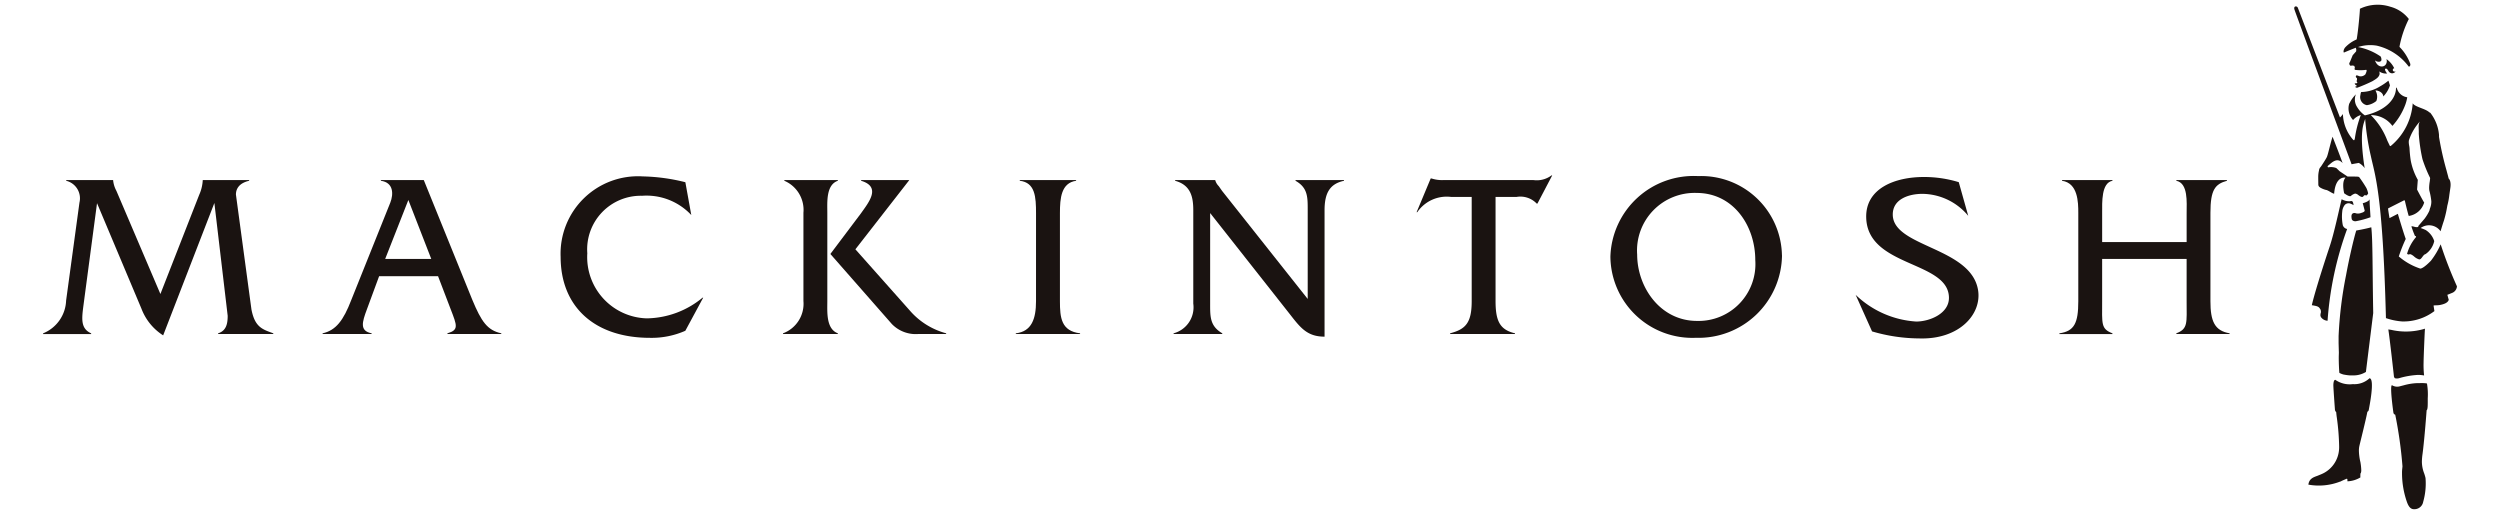 <svg xmlns="http://www.w3.org/2000/svg" xmlns:xlink="http://www.w3.org/1999/xlink" width="180" height="37" viewBox="0 0 180 37">
  <defs>
    <clipPath id="clip-path">
      <rect id="長方形_543" data-name="長方形 543" width="180" height="37" transform="translate(677.896 925.655)" fill="none" stroke="#707070" stroke-width="1"/>
    </clipPath>
    <clipPath id="clip-path-2">
      <rect id="長方形_381" data-name="長方形 381" width="173.793" height="36.31" fill="none"/>
    </clipPath>
  </defs>
  <g id="logo-mackintosh" transform="translate(-677.896 -925.655)" clip-path="url(#clip-path)">
    <g id="グループ_634" data-name="グループ 634" transform="translate(681 926)">
      <g id="グループ_633" data-name="グループ 633" transform="translate(0 0)" clip-path="url(#clip-path-2)">
        <path id="パス_624" data-name="パス 624" d="M396.722,3.091s.035.141.035.152l-.014.112-.246.277-.208.506c-.088.087,0,.235.046.247a.365.365,0,0,0,.128-.014.654.654,0,0,1,.151.031l.038.129c.009.033-.038.072-.024.094a.224.224,0,0,0,.033.059,3.029,3.029,0,0,0,.794,0c.124-.015-.046.325-.046.325a.483.483,0,0,1-.4.141c-.108-.028-.191-.084-.249-.064a.107.107,0,0,0,0,.164c.062.017.059.129.029.2a.158.158,0,0,0,.055.162.228.228,0,0,1-.2.036.156.156,0,0,0,.115.146c.044.018.029.111-.1.1a.191.191,0,0,0,.163.078,11.606,11.606,0,0,0,1.08-.463c.274-.16.476-.286.527-.5a.407.407,0,0,0-.023-.213.85.85,0,0,0,.569.152s-.277-.34-.085-.354c.078-.005.147.108.181.174a.316.316,0,0,0,.253.166.327.327,0,0,0,.264-.134c-.228.071-.274-.2-.1-.23a1.7,1.7,0,0,0-.563-.661.435.435,0,0,1-.057.4c-.143.2-.58.232-.768-.308.157.136.436.139.465-.019a.481.481,0,0,0-.056-.259,4.237,4.237,0,0,0-1.63-.68,2.837,2.837,0,0,1,1.354-.1,4,4,0,0,1,2.292,1.5c.033.038.149-.038.117-.192a3.364,3.364,0,0,0-.753-1.195.06.06,0,0,1-.02-.041V3.006l0-.015a7.526,7.526,0,0,1,.669-1.968,2.486,2.486,0,0,0-1.332-.883,2.95,2.95,0,0,0-2.138.122s-.044.022-.052.024,0,.062,0,.062c-.055.8-.152,1.673-.229,2.119,0,.018-.017.03-.036.041a2.457,2.457,0,0,0-.79.555c-.162.187-.133.394-.087.372.091-.037.255-.111.846-.344M394.157,21.9a.439.439,0,0,1,.052.2.38.38,0,0,1-.027.138l-.011.095a.3.3,0,0,0,.061.183.619.619,0,0,0,.455.232v0a24.169,24.169,0,0,1,1.409-6.607.4.4,0,0,1-.311-.266,3.178,3.178,0,0,1-.042-.977.857.857,0,0,1,.194-.5.389.389,0,0,1,.321-.106,1.082,1.082,0,0,1,.3.135c-.038-.34-.131-.307-.245-.284A1.083,1.083,0,0,1,395.7,14c-.191.772-.53,2.407-.852,3.374-.652,1.951-1.149,3.6-1.295,4.256.38.063.5.089.6.276m3.546,4.99a1.593,1.593,0,0,1-1.193.416A1.8,1.8,0,0,1,395.242,27c-.037.012-.093.031-.119.18a1.1,1.1,0,0,0-.019.23c0,.19.114,1.744.114,1.744a.269.269,0,0,0,.09.173s.019.229.044.384a17.013,17.013,0,0,1,.168,2.082,2.235,2.235,0,0,1-.046.509,2.078,2.078,0,0,1-1.246,1.5l-.279.114c-.3.107-.588.212-.644.632a4.232,4.232,0,0,0,2.28-.217l0,.007.167-.08.289-.127a.05.05,0,0,1,.05,0,.06.06,0,0,1,.024.047s0,.116.006.132a1.955,1.955,0,0,0,.929-.281,2,2,0,0,1,.007-.29s.053-.021.057-.214a3.924,3.924,0,0,0-.063-.6,3.8,3.8,0,0,1-.108-.827,1.585,1.585,0,0,1,.033-.328c.057-.255.466-1.872.577-2.467a.187.187,0,0,0,.1-.136c.019-.134.459-2.223.06-2.278m-.962-10.635c-.208.684-.539,2.144-.731,3.206a28.479,28.479,0,0,0-.539,4.393l0,.508.014.5c0,.074.005.114.005.133a.032.032,0,0,1,0,.012s0,0,0,0,0,.052,0,.057v.014c0,.023-.008.164-.008.354,0,.376.024.889.045,1.073a1.464,1.464,0,0,0,.282.113,3.652,3.652,0,0,0,.477.067h.225a1.707,1.707,0,0,0,.927-.249c0-.022.525-4.236.525-4.237-.058-3.28-.031-5.235-.138-6.179-.433.122-1.1.237-1.1.237M398.7,6.6a2.056,2.056,0,0,0,.479-.8s-.061-.189-.061-.193-.045-.133-.054-.141a4.042,4.042,0,0,1-.609.414,2.605,2.605,0,0,1-1.349.4.6.6,0,0,0-.052.21.591.591,0,0,0,.461.737,1.362,1.362,0,0,0,.683-.3.854.854,0,0,0-.067-.759c.216-.008.556.15.569.435m3,16.717a4.691,4.691,0,0,1-2.407.09s-.2-.033-.232-.036c.1.633.394,3.27.406,3.4a.328.328,0,0,0,.065.112.573.573,0,0,0,.3,0,5.879,5.879,0,0,1,1.195-.226,2.131,2.131,0,0,1,.61.029,6.855,6.855,0,0,1-.037-.937c0-.309.082-2.3.1-2.424m.141,3.956s-.007-.016-.009-.024a2.921,2.921,0,0,0-.309-.024l-.41.005a4.2,4.2,0,0,0-.924.151l-.272.07a.71.71,0,0,1-.59-.071c-.179-.007.086,1.887.1,1.971a.172.172,0,0,0,.132.15,30.949,30.949,0,0,1,.521,3.716l-.013.142a2.437,2.437,0,0,0-.019.362,6.3,6.3,0,0,0,.367,2.106c.163.424.342.5.58.477a.639.639,0,0,0,.576-.525,4.845,4.845,0,0,0,.169-1.715,2.743,2.743,0,0,0-.1-.342,2.374,2.374,0,0,1-.162-.851,4.693,4.693,0,0,1,.048-.551c.145-1.1.294-3.141.294-3.141.092-.034.08-.451.08-.862a4.648,4.648,0,0,0-.054-1.046m-4.765-12.285a.653.653,0,0,1-.345.019.278.278,0,0,0-.2-.012c-.109.045-.139.144-.127.285.012.16.031.186.08.235a.333.333,0,0,0,.272.052,6.6,6.6,0,0,0,1.017-.28c0-.012-.056-.918-.056-.918L397.709,14c-.032.173-.49.288-.49.288s.113.416.138.517-.192.169-.28.189m5.75,2.259a5.542,5.542,0,0,1-.7,1.176s-.529.564-.768.564a4.579,4.579,0,0,1-1.544-.873,11.178,11.178,0,0,1,.5-1.261c-.2-.557-.568-1.809-.568-1.809l-.6.309c0,.008-.12-.7-.1-.7l1.138-.576a.049.049,0,0,1,.044,0,.048.048,0,0,1,.027.037l.026.117c.093.4.231.943.253.967a1.362,1.362,0,0,0,1.095-.928l.014-.043c-.054-.044-.513-.928-.513-.928h0s.052-.706.054-.7a4.563,4.563,0,0,1-.514-1.417,8.494,8.494,0,0,1-.084-.874l-.018-.133a1.659,1.659,0,0,1-.037-.315l.009-.1a3.728,3.728,0,0,1,.793-1.361c-.144.257-.066.422-.081.878V9.28a12.007,12.007,0,0,0,.267,1.837,10.036,10.036,0,0,0,.533,1.314.124.124,0,0,1,.017.074l-.023.2a3.141,3.141,0,0,0-.048.474,1.387,1.387,0,0,0,.018.209l.015.056a4.61,4.61,0,0,1,.126.7l0,.063a1.265,1.265,0,0,1-.077.4,1.573,1.573,0,0,0-.064.222,3.142,3.142,0,0,1-.35.577l-.45.525v.025a.084.084,0,0,0,.006.026c-.152.093-.394-.067-.5-.029a6.805,6.805,0,0,0,.261.7.054.054,0,0,1,.066.018l.01.03-.014.037a3.144,3.144,0,0,0-.634,1.187.136.136,0,0,0,.163.04.176.176,0,0,1,.121.009.942.942,0,0,1,.215.143.951.951,0,0,0,.37.215c.088.012.16-.081.233-.18s.132-.178.225-.2a1.538,1.538,0,0,0,.625-.924.011.011,0,0,0,.007,0,.125.125,0,0,1-.015-.047,1.475,1.475,0,0,0-.591-.757,2.877,2.877,0,0,0-.377-.151,1.02,1.02,0,0,1,1.436.233c.078-.273.156-.512.178-.585l.063-.185a8.144,8.144,0,0,0,.244-1.072,5.2,5.2,0,0,0,.146-.779l.066-.459a1.627,1.627,0,0,0,.024-.266c0-.333-.126-.435-.126-.435l-.021-.034c0-.037-.066-.263-.141-.55a21.781,21.781,0,0,1-.546-2.43l0-.136a3,3,0,0,0-.617-1.587.144.144,0,0,0-.076-.04c-.273-.276-1.059-.39-1.2-.659a4.389,4.389,0,0,1-1.571,3.067.052.052,0,0,1-.081-.008l-.179-.373a5.1,5.1,0,0,0-1.186-1.831,1.9,1.9,0,0,1,1.554.777,4.716,4.716,0,0,0,.937-1.55,2.783,2.783,0,0,0,.131-.513.9.9,0,0,1-.745-.647l-.064-.067c.027.771-.658,1.659-2.243,2.018a1.979,1.979,0,0,1-.561-.609.981.981,0,0,1-.083-.906,2.356,2.356,0,0,0-.459.636l-.024.041a1.217,1.217,0,0,0,.28,1.173,1.217,1.217,0,0,1,.557-.362,7.874,7.874,0,0,0-.425,1.66.579.579,0,0,1-.038.137.057.057,0,0,1-.03.019.035.035,0,0,1-.032-.011s-.022-.015-.026-.019a2.917,2.917,0,0,1-.737-1.86c-.048.086-.207.264-.215.244L392.545.213c-.057-.144-.318-.144-.246.115s4.094,11.084,4.117,11.153c.131-.028.514-.095.519-.095a1.144,1.144,0,0,1,.422.377c-.412-2.659-.067-3.2.037-3.543a17.481,17.481,0,0,0,.408,2.665c.279,1.332.858,2.608,1.088,11.674a4.624,4.624,0,0,0,1.159.24,3.68,3.68,0,0,0,2.33-.745l-.061-.4c.089-.026.272-.005.459-.04.421-.08.587-.217.635-.371,0,0-.059-.207-.1-.364.1-.032.25-.1.336-.132a.546.546,0,0,0,.354-.478,29.736,29.736,0,0,1-1.171-3.021M394.7,11.6c.214-.143.636-.7,1.071-.2-.214-.606-.7-1.836-.726-1.9-.171.541-.315,1.233-.405,1.453-.059.138-.371.606-.371.606-.1.168-.163.164-.2.355l0,.02a1.864,1.864,0,0,0-.054.45s0,.153,0,.16.006.377.006.382l0,.019c0,.148.144.228.252.276a1.371,1.371,0,0,0,.359.121c.2.081.357.216.528.264.1-1.331.822-1.16.822-1.16-.239.236-.175.787-.1,1.124.06.045.362.262.476.2a.762.762,0,0,1,.313-.177.389.389,0,0,1,.231.108c.1.071.219.155.309.131a.278.278,0,0,0,.079-.073l.042-.041a.129.129,0,0,1,.1,0,.084.084,0,0,0,.084-.008.842.842,0,0,0,.058-.071.6.6,0,0,1,.036-.055,1.681,1.681,0,0,0-.126-.388,8.749,8.749,0,0,0-.526-.795c-.009,0-.07-.026-.066-.022-.056-.014-.7-.018-.766-.014l-.568-.38-.239-.229a1.057,1.057,0,0,0-.567-.055.057.057,0,0,1-.06-.032.056.056,0,0,1,.019-.064" transform="translate(-230.206 0)" fill="#1a1311"/>
        <path id="パス_625" data-name="パス 625" d="M11.239,31.609a2.943,2.943,0,0,0,.255-1.045V30.55h3.341v.05c-.754.173-.952.607-.952.992L15,39.863c.251,1.3.811,1.437,1.574,1.719v.051H12.6v-.051c.589-.185.689-.69.689-1.264l-.958-8.12L8.643,41.73a3.929,3.929,0,0,1-1.561-1.918l-3.2-7.6L2.92,39.458c-.135,1.032-.255,1.77.539,2.125v.051H0v-.051a2.65,2.65,0,0,0,1.656-2.358l.961-7.059A1.3,1.3,0,0,0,1.664,30.6v-.05H5.041v.014a2.029,2.029,0,0,0,.236.761l3.168,7.426Z" transform="translate(0 -17.928)" fill="#1a1311"/>
        <path id="パス_626" data-name="パス 626" d="M52.775,37.471,51.9,39.845c-.353.943-.539,1.561.336,1.737v.051H48.707v-.051c.952-.209,1.5-.928,2.062-2.395l2.815-7.023c.235-.605.235-1.442-.682-1.565v-.05h3.09l3.5,8.637c.641,1.531,1.066,2.179,2.08,2.395v.051H57.693v-.051c.836-.243.69-.555.234-1.737l-.908-2.374Zm2.106-5.489-1.669,4.245H56.53Z" transform="translate(-28.583 -17.928)" fill="#1a1311"/>
        <path id="パス_627" data-name="パス 627" d="M99.593,32.682a4.411,4.411,0,0,0-3.545-1.387,3.859,3.859,0,0,0-3.942,4.141,4.412,4.412,0,0,0,4.28,4.685,6.424,6.424,0,0,0,4.016-1.488h.047l-1.285,2.382a6,6,0,0,1-2.545.508c-3.976,0-6.434-2.226-6.434-5.833A5.575,5.575,0,0,1,96.1,29.9a13.587,13.587,0,0,1,3.066.419Z" transform="translate(-52.924 -17.544)" fill="#1a1311"/>
        <path id="パス_628" data-name="パス 628" d="M130.407,32.905a2.279,2.279,0,0,0-1.375-2.306v-.05h3.853v.05c-.861.3-.758,1.55-.758,2.306v6.352c0,.775-.1,2,.758,2.325v.051h-3.948v-.051a2.268,2.268,0,0,0,1.47-2.325Zm4.145.035c.558-.791,1.479-1.9.009-2.341v-.05h3.459v.013l-3.872,4.971,3.924,4.415a5.255,5.255,0,0,0,2.611,1.633v.051h-2.015a2.39,2.39,0,0,1-1.9-.726l-4.421-5.037Z" transform="translate(-75.664 -17.928)" fill="#1a1311"/>
        <path id="パス_629" data-name="パス 629" d="M170.963,32.924c0-1.142-.055-2.2-1.17-2.325v-.05h4.056v.05c-1.071.155-1.165,1.245-1.165,2.325v6.349c0,1.187.094,2.145,1.451,2.309v.051h-4.628v-.051c1.149-.132,1.455-1.057,1.455-2.309Z" transform="translate(-99.473 -17.928)" fill="#1a1311"/>
        <path id="パス_630" data-name="パス 630" d="M199.632,39.442c0,.946-.017,1.617.875,2.14v.051H197v-.051a1.937,1.937,0,0,0,1.418-2.14V32.722c0-.943-.173-1.812-1.306-2.122v-.05H200v.013a1,1,0,0,0,.252.423l.237.338,6.168,7.783V32.722c0-.943.014-1.618-.877-2.122v-.05h3.49v.05c-1.011.218-1.4.868-1.4,2.122v9.1c-1.223,0-1.718-.614-2.461-1.571l-5.776-7.328Z" transform="translate(-115.606 -17.928)" fill="#1a1311"/>
        <path id="パス_631" data-name="パス 631" d="M245.03,38.775c0,1.444.307,2.07,1.4,2.328v.051h-4.67V41.1c1.115-.288,1.552-.756,1.552-2.309V31.283h-1.483a2.561,2.561,0,0,0-2.436,1.1h-.048l1.016-2.431h.055a2.427,2.427,0,0,0,.848.118h6.493a1.773,1.773,0,0,0,1.3-.337h.052l-1.065,2.031h-.05a1.617,1.617,0,0,0-1.446-.482H245.03Z" transform="translate(-140.454 -17.449)" fill="#1a1311"/>
        <path id="パス_632" data-name="パス 632" d="M285.482,35.561a6.011,6.011,0,0,1-6.2,5.932,5.9,5.9,0,0,1-6.155-5.849,5.993,5.993,0,0,1,6.32-5.793,5.813,5.813,0,0,1,6.031,5.71m-10.424-.069c0,2.358,1.662,4.786,4.309,4.786a4.093,4.093,0,0,0,4.195-4.383c0-2.456-1.568-4.832-4.227-4.832a4.149,4.149,0,0,0-4.278,4.43" transform="translate(-160.282 -17.517)" fill="#1a1311"/>
        <path id="パス_633" data-name="パス 633" d="M323.961,32.806a4.348,4.348,0,0,0-3.3-1.583c-.961,0-2.165.369-2.133,1.531.066,2.307,5.627,2.315,6.139,5.39.288,1.733-1.344,3.577-4.223,3.489a12.234,12.234,0,0,1-3.408-.506l-1.18-2.631a6.915,6.915,0,0,0,4.357,1.921c.963,0,2.394-.571,2.359-1.749-.074-2.63-5.854-2.157-5.957-5.726-.061-2.125,2.088-2.932,4.143-2.932a8.526,8.526,0,0,1,2.521.372Z" transform="translate(-185.352 -17.611)" fill="#1a1311"/>
        <path id="パス_634" data-name="パス 634" d="M354.438,36.227v3.046c0,1.625-.1,1.988.742,2.309v.052h-3.82v-.052c1.068-.153,1.361-.726,1.361-2.309V32.905c0-.756-.022-2.141-1.171-2.306v-.05h3.631v.05c-.807.152-.742,1.55-.742,2.325v2.087h6.083V32.924c0-.775.12-2.144-.741-2.325v-.05h3.643v.05c-.849.238-1.189.638-1.189,2.306v6.367c0,1.437.3,2.125,1.381,2.309v.052H359.78v-.052c.857-.321.741-.769.741-2.309V36.227Z" transform="translate(-206.188 -17.928)" fill="#1a1311"/>
      </g>
    </g>
  </g>
</svg>
